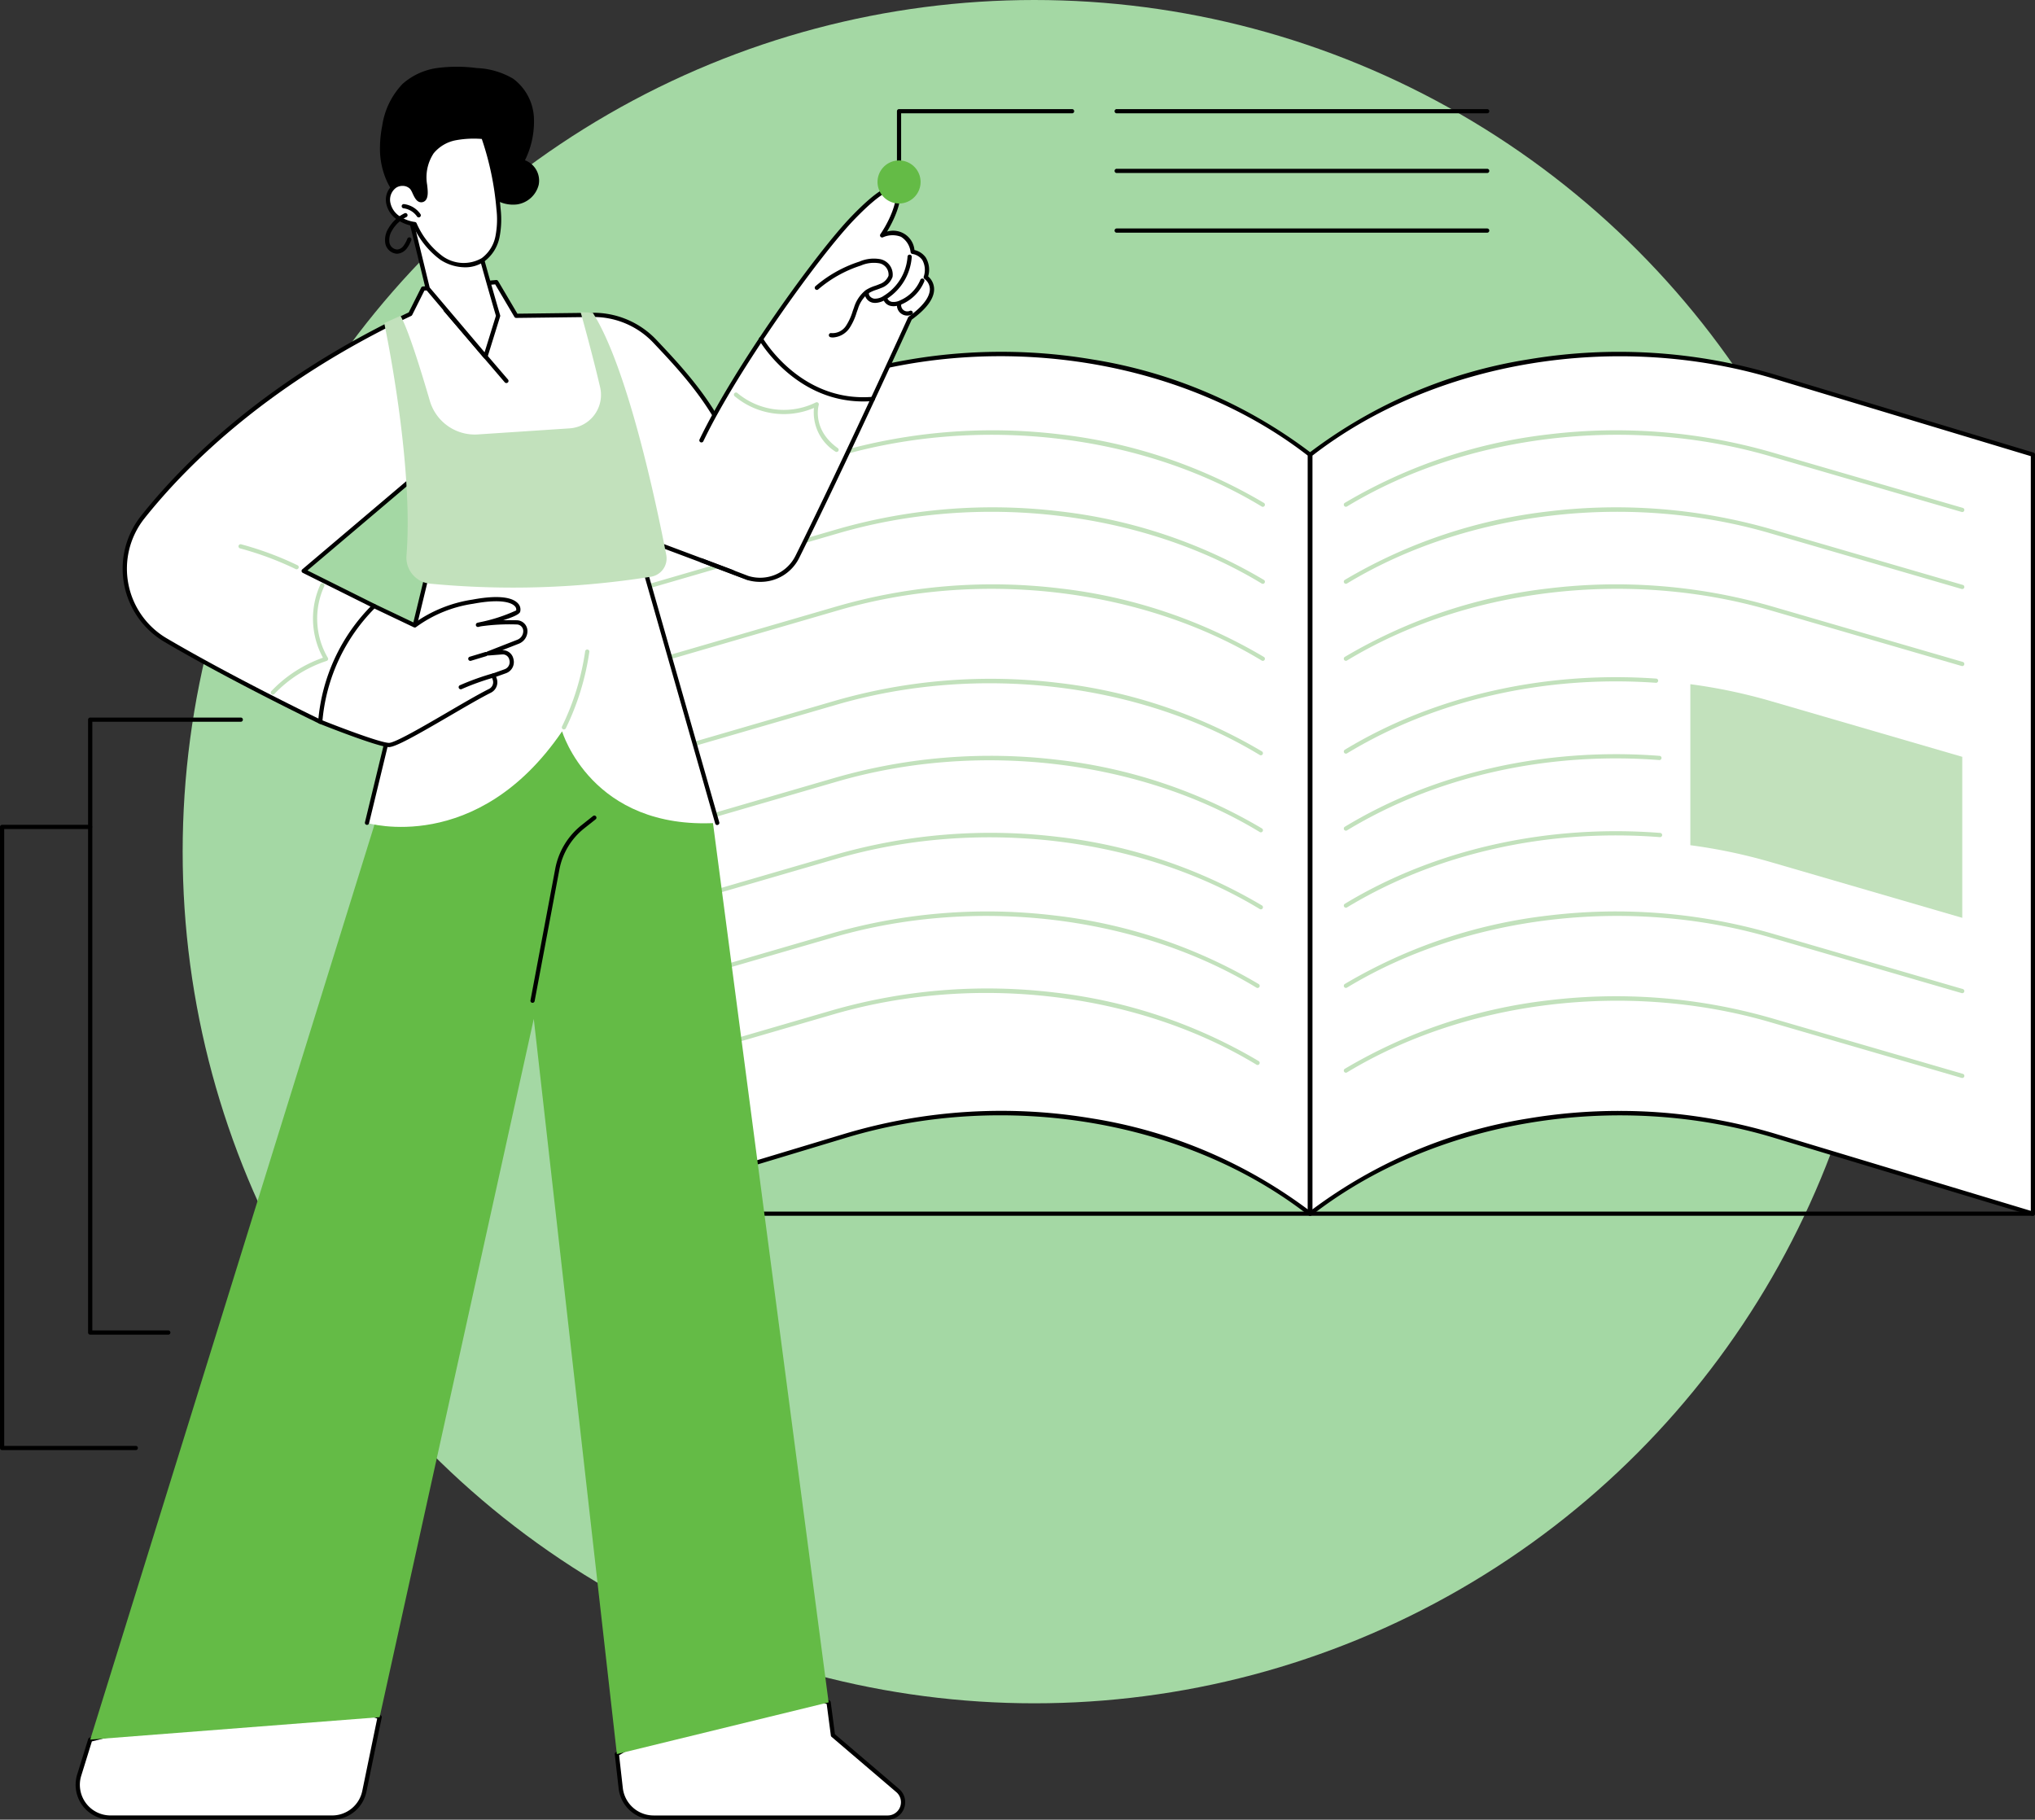 <svg xmlns="http://www.w3.org/2000/svg" xmlns:xlink="http://www.w3.org/1999/xlink" width="248.625" height="222.328" viewBox="0 0 248.625 222.328"><rect x="0" y="0" width="248.625" height="222.328" fill="#333333" stroke="none"/><defs><clipPath id="a"><rect width="248.625" height="214.178" fill="none"/></clipPath></defs><g transform="translate(-5348.132 2106.434)"><circle cx="104.056" cy="104.056" r="104.056" transform="translate(5370.449 -2106.434)" fill="#a4d8a4"/><g transform="translate(5348.132 -2098.283)"><g clip-path="url(#a)"><path d="M256.221,155.763H79.6a.258.258,0,1,1,0-.515H256.221a.258.258,0,0,1,0,.515" transform="translate(-7.854 -15.367)"/><path d="M265.955,143.994l-31.572-9.525c-19.594-5.911-41.65-2.206-56.7,9.525V51.247c15.052-11.73,37.108-15.435,56.7-9.525l31.572,9.525Z" transform="translate(-17.588 -3.855)" fill="#fff"/><path d="M265.926,144.223a.243.243,0,0,1-.074-.012l-31.572-9.525c-19.4-5.852-41.568-2.131-56.471,9.481a.254.254,0,0,1-.27.029.259.259,0,0,1-.144-.232V51.218a.256.256,0,0,1,.1-.2,59.592,59.592,0,0,1,26.764-11.428,66.725,66.725,0,0,1,30.171,1.861L266,50.972a.256.256,0,0,1,.183.247v92.747a.256.256,0,0,1-.1.206.262.262,0,0,1-.155.051m-50.559-12.814a66.136,66.136,0,0,1,19.063,2.785l31.24,9.425V51.41L234.28,41.941c-19.36-5.84-41.47-2.149-56.37,9.4v92.1a59.738,59.738,0,0,1,26.347-11.108,67.105,67.105,0,0,1,11.109-.924" transform="translate(-17.56 -3.827)"/><path d="M79.627,143.994l31.572-9.525c19.594-5.911,41.65-2.206,56.7,9.525V51.247c-15.052-11.73-37.108-15.435-56.7-9.525L79.627,51.247Z" transform="translate(-7.882 -3.855)" fill="#fff"/><path d="M79.6,144.222a.256.256,0,0,1-.258-.258V51.218a.257.257,0,0,1,.183-.246L111.1,41.447a66.737,66.737,0,0,1,30.171-1.861,59.6,59.6,0,0,1,26.763,11.429.256.256,0,0,1,.1.2v92.747a.258.258,0,0,1-.416.2c-14.9-11.612-37.067-15.334-56.469-9.481l-31.572,9.525a.264.264,0,0,1-.075.011m.258-92.813v92.208l31.241-9.424a66.726,66.726,0,0,1,30.171-1.861,59.751,59.751,0,0,1,26.347,11.107v-92.1c-14.9-11.552-37.01-15.243-56.37-9.4Z" transform="translate(-7.854 -3.827)"/><path d="M257.776,59.292a.289.289,0,0,1-.072-.01l-23.433-6.82c-17.3-5.035-37.1-2.679-51.664,6.149a.258.258,0,0,1-.268-.441A62.862,62.862,0,0,1,207.258,49.8a68.65,68.65,0,0,1,27.157,2.168l23.433,6.82a.258.258,0,0,1-.072.505" transform="translate(-18.037 -4.881)" fill="#c2e1bc"/><path d="M257.776,69.736a.289.289,0,0,1-.072-.01l-23.433-6.82c-17.3-5.035-37.1-2.679-51.664,6.149a.258.258,0,0,1-.268-.441,62.861,62.861,0,0,1,24.918-8.37,68.633,68.633,0,0,1,27.157,2.168l23.433,6.819a.258.258,0,0,1-.072.505" transform="translate(-18.037 -5.915)" fill="#c2e1bc"/><path d="M257.776,80.181a.289.289,0,0,1-.072-.01l-23.433-6.82c-17.3-5.035-37.1-2.679-51.664,6.149a.258.258,0,0,1-.268-.441,62.861,62.861,0,0,1,24.918-8.37,68.634,68.634,0,0,1,27.157,2.168l23.433,6.819a.258.258,0,0,1-.072.505" transform="translate(-18.037 -6.949)" fill="#c2e1bc"/><path d="M87.618,59.292a.258.258,0,0,1-.072-.505l23.433-6.82A68.634,68.634,0,0,1,138.136,49.8a62.862,62.862,0,0,1,24.918,8.371.258.258,0,1,1-.267.441c-14.569-8.827-34.365-11.183-51.665-6.149L87.69,59.282a.289.289,0,0,1-.072.01" transform="translate(-8.647 -4.881)" fill="#c2e1bc"/><path d="M87.618,69.736a.258.258,0,0,1-.072-.505l23.433-6.819a68.633,68.633,0,0,1,27.157-2.168,62.861,62.861,0,0,1,24.918,8.37.258.258,0,1,1-.267.441c-14.569-8.827-34.365-11.183-51.665-6.149L87.69,69.726a.289.289,0,0,1-.072.01" transform="translate(-8.647 -5.915)" fill="#c2e1bc"/><path d="M87.618,80.181a.258.258,0,0,1-.072-.505l23.433-6.819a68.6,68.6,0,0,1,27.157-2.168,62.861,62.861,0,0,1,24.918,8.37.258.258,0,1,1-.267.441c-14.569-8.827-34.365-11.183-51.665-6.149L87.69,80.171a.289.289,0,0,1-.072.01" transform="translate(-8.647 -6.948)" fill="#c2e1bc"/><path d="M87.352,92.988a.258.258,0,0,1-.072-.505l23.433-6.82a68.635,68.635,0,0,1,27.157-2.168,62.877,62.877,0,0,1,24.918,8.371.258.258,0,1,1-.267.441c-14.568-8.827-34.365-11.183-51.665-6.149l-23.433,6.82a.289.289,0,0,1-.072.01" transform="translate(-8.621 -8.216)" fill="#c2e1bc"/><path d="M87.352,103.433a.258.258,0,0,1-.072-.505l23.433-6.82A68.651,68.651,0,0,1,137.87,93.94a62.862,62.862,0,0,1,24.918,8.371.258.258,0,1,1-.267.441c-14.568-8.827-34.365-11.183-51.665-6.149l-23.433,6.82a.289.289,0,0,1-.072.01" transform="translate(-8.621 -9.25)" fill="#c2e1bc"/><path d="M87.352,113.877a.258.258,0,0,1-.072-.505l23.433-6.82a68.635,68.635,0,0,1,27.157-2.168,62.863,62.863,0,0,1,24.918,8.371.258.258,0,1,1-.267.441c-14.568-8.827-34.365-11.183-51.665-6.149l-23.433,6.82a.289.289,0,0,1-.072.01" transform="translate(-8.621 -10.284)" fill="#c2e1bc"/><path d="M86.909,124.538a.258.258,0,0,1-.072-.505l23.433-6.82a68.633,68.633,0,0,1,27.157-2.168,62.862,62.862,0,0,1,24.918,8.371.258.258,0,1,1-.267.441c-14.569-8.827-34.365-11.183-51.665-6.148l-23.433,6.82a.289.289,0,0,1-.072.01" transform="translate(-8.577 -11.339)" fill="#c2e1bc"/><path d="M86.909,134.982a.258.258,0,0,1-.072-.505l23.433-6.82a68.633,68.633,0,0,1,27.157-2.168,62.862,62.862,0,0,1,24.918,8.371.258.258,0,1,1-.267.441c-14.569-8.827-34.365-11.183-51.665-6.149l-23.433,6.82a.289.289,0,0,1-.072.01" transform="translate(-8.577 -12.373)" fill="#c2e1bc"/><path d="M182.473,92.126a.258.258,0,0,1-.134-.478c10.846-6.572,24.356-9.659,38.044-8.694a.257.257,0,0,1-.036.514c-13.584-.959-26.984,2.1-37.74,8.622a.255.255,0,0,1-.133.037" transform="translate(-18.037 -8.194)" fill="#c2e1bc"/><path d="M182.473,102.57a.258.258,0,0,1-.134-.478c10.964-6.643,24.616-9.721,38.444-8.665a.258.258,0,1,1-.039.514c-13.721-1.049-27.264,2-38.137,8.592a.255.255,0,0,1-.133.037" transform="translate(-18.037 -9.228)" fill="#c2e1bc"/><path d="M182.473,113.015a.258.258,0,0,1-.134-.478c11-6.661,24.686-9.736,38.545-8.657a.258.258,0,0,1-.041.514c-13.755-1.072-27.334,1.977-38.237,8.584a.255.255,0,0,1-.133.037" transform="translate(-18.037 -10.262)" fill="#c2e1bc"/><path d="M238.994,85.786a66.32,66.32,0,0,0-9.79-2.053v19.673a66.321,66.321,0,0,1,9.79,2.053l23.433,6.82V92.606Z" transform="translate(-22.688 -8.288)" fill="#c2e1bc"/><path d="M257.776,124.538a.288.288,0,0,1-.072-.01l-23.433-6.82c-17.3-5.035-37.1-2.679-51.664,6.148a.258.258,0,0,1-.268-.441,62.862,62.862,0,0,1,24.918-8.371,68.649,68.649,0,0,1,27.157,2.168l23.433,6.82a.258.258,0,0,1-.072.505" transform="translate(-18.037 -11.339)" fill="#c2e1bc"/><path d="M257.776,136.037a.288.288,0,0,1-.072-.01l-23.433-6.82c-17.3-5.035-37.1-2.679-51.664,6.148a.258.258,0,0,1-.268-.441,62.862,62.862,0,0,1,24.918-8.37,68.65,68.65,0,0,1,27.157,2.168l23.433,6.819a.258.258,0,0,1-.072.506" transform="translate(-18.037 -12.478)" fill="#c2e1bc"/><path d="M117.954,232.231l-7.909-6.752-.528-4.016-9.749-3.071-16.122,9.389.469,4.159a4.053,4.053,0,0,0,4.028,3.6h28.591a1.879,1.879,0,0,0,1.22-3.308" transform="translate(-8.28 -21.618)" fill="#fff"/><path d="M116.706,235.768H88.114a4.307,4.307,0,0,1-4.283-3.826l-.47-4.159a.26.26,0,0,1,.127-.252l16.122-9.389a.26.26,0,0,1,.207-.023l9.749,3.072a.259.259,0,0,1,.178.212l.515,3.919,7.833,6.687a2.136,2.136,0,0,1-1.388,3.761m-32.813-7.876.451,3.992a3.79,3.79,0,0,0,3.77,3.369h28.592a1.621,1.621,0,0,0,1.052-2.854l-7.908-6.751a.256.256,0,0,1-.088-.162l-.507-3.854-9.484-2.988Z" transform="translate(-8.251 -21.589)"/><path d="M10.719,230.5a4,4,0,0,0,3.821,5.189H41.634a4,4,0,0,0,3.919-3.194l1.871-9.072-9.968-3.508-25.392,6.252Z" transform="translate(-1.043 -21.768)" fill="#fff"/><path d="M41.606,235.918H14.512a4.26,4.26,0,0,1-4.067-5.523l1.345-4.333a.259.259,0,0,1,.185-.174l25.392-6.252a.265.265,0,0,1,.148.007l9.967,3.508a.258.258,0,0,1,.168.295l-1.871,9.073a4.276,4.276,0,0,1-4.172,3.4m-29.367-9.564-1.3,4.194a3.743,3.743,0,0,0,3.575,4.854H41.606a3.758,3.758,0,0,0,3.667-2.988l1.825-8.852-9.683-3.407Zm-1.549,4.118h0Z" transform="translate(-1.014 -21.74)"/><path d="M88,97.536l-14.15-21.3L54.971,82.22l-6.043,11.6L12.233,211.945l35.36-2.744,18.832-85.316L76.577,213.71l25.871-6.319Z" transform="translate(-1.211 -7.546)" fill="#64bb46"/><path d="M72.184,124.423a.284.284,0,0,1-.048,0,.257.257,0,0,1-.205-.3l3.025-16.076a8.925,8.925,0,0,1,3.222-5.339l1.417-1.124a.258.258,0,0,1,.321.4L78.5,103.107a8.4,8.4,0,0,0-3.036,5.029l-3.026,16.077a.258.258,0,0,1-.253.21" transform="translate(-7.12 -10.049)"/><path d="M57.617,66.322,49.759,98.766S63.2,102.825,73.6,87.578c0,0,3.565,12.1,18.955,11.189L82.736,64.39Z" transform="translate(-4.925 -6.374)" fill="#fff"/><path d="M92.525,99a.258.258,0,0,1-.248-.187l-9.76-34.174-24.723,1.9L49.981,98.8a.258.258,0,0,1-.5-.121l7.858-32.446a.256.256,0,0,1,.231-.2L82.688,64.1a.26.26,0,0,1,.268.187l9.817,34.375a.257.257,0,0,1-.177.319.277.277,0,0,1-.071.01" transform="translate(-4.897 -6.345)"/><path d="M76.439,88.8a.252.252,0,0,1-.113-.026.257.257,0,0,1-.119-.344,31.209,31.209,0,0,0,2.824-9.166.258.258,0,1,1,.51.074,31.727,31.727,0,0,1-2.87,9.317.259.259,0,0,1-.232.145" transform="translate(-7.541 -7.824)" fill="#c2e1bc"/><path d="M53.361,30l8.953-.787,2.431,4.116,9.338-.114A10.293,10.293,0,0,1,81.7,36.445c5.689,6.03,13.059,14.092,11.328,28.878L76.305,59.059l-22.809.37-.832-6.707L38.775,64.495l8.6,4.291L40.8,82.928s-10.423-5-18.866-9.959A10.131,10.131,0,0,1,19.11,57.931c5.574-7,15.679-16.79,32.694-24.826Z" transform="translate(-1.674 -2.891)" fill="#fff"/><path d="M40.773,83.157a.269.269,0,0,1-.112-.025c-.1-.05-10.529-5.061-18.885-9.97a10.389,10.389,0,0,1-2.9-15.42c5.471-6.872,15.586-16.759,32.706-24.861L53.1,29.854a.259.259,0,0,1,.208-.141l8.953-.788a.257.257,0,0,1,.245.126l2.354,3.988,9.189-.112a10.58,10.58,0,0,1,7.8,3.314c5.557,5.89,13.167,13.958,11.4,29.086a.255.255,0,0,1-.122.189.261.261,0,0,1-.225.022L76.232,59.289l-22.76.369a.246.246,0,0,1-.26-.225L52.439,53.2,39.211,64.41l8.251,4.116a.259.259,0,0,1,.118.341L41.007,83.008a.261.261,0,0,1-.147.133.266.266,0,0,1-.087.015M53.5,30.213l-1.492,2.979a.264.264,0,0,1-.121.118c-17.08,8.066-27.157,17.913-32.6,24.753a9.874,9.874,0,0,0,2.754,14.655c7.641,4.488,17.017,9.063,18.612,9.835l6.358-13.677L38.632,64.7a.257.257,0,0,1-.052-.427L52.47,52.5a.257.257,0,0,1,.423.165l.8,6.477,22.578-.367a.278.278,0,0,1,.095.016l16.409,6.149c1.6-14.678-5.85-22.57-11.3-28.343a10.06,10.06,0,0,0-7.3-3.154h-.121l-9.337.114a.254.254,0,0,1-.225-.126l-2.348-3.977Zm-1.723,2.863h0Z" transform="translate(-1.646 -2.863)"/><path d="M39.445,67.818a.259.259,0,0,1-.112-.025,38.691,38.691,0,0,0-6.8-2.53.257.257,0,0,1,.133-.5,39.209,39.209,0,0,1,6.89,2.562.258.258,0,0,1-.113.49" transform="translate(-3.202 -6.41)" fill="#c2e1bc"/><path d="M36.978,83.652a.255.255,0,0,1-.178-.071.258.258,0,0,1-.009-.364,16.033,16.033,0,0,1,6.3-4.073,10.015,10.015,0,0,1-.3-8.971.258.258,0,0,1,.465.222,9.471,9.471,0,0,0,.432,8.759.259.259,0,0,1-.141.378,15.514,15.514,0,0,0-6.391,4.039.256.256,0,0,1-.187.08" transform="translate(-3.635 -6.932)" fill="#c2e1bc"/><path d="M67.819,41.889a.257.257,0,0,1-.2-.09L60.2,33.135a.258.258,0,1,1,.391-.335l7.428,8.663a.258.258,0,0,1-.2.425" transform="translate(-5.952 -3.238)"/><path d="M52.1,34.624s3.627,16.946,2.719,28.395a3.2,3.2,0,0,0,2.868,3.436,107.359,107.359,0,0,0,27-.846,2.266,2.266,0,0,0,1.87-2.664c-1.18-6.107-4.709-22.9-8.981-29.591l-1.481-.076s1.4,4.962,2.382,9.182a4.1,4.1,0,0,1-3.731,5.021l-11.2.741a5.724,5.724,0,0,1-5.875-4.107c-1.088-3.731-2.637-8.726-3.583-10.385Z" transform="translate(-5.157 -3.294)" fill="#c2e1bc"/><path d="M50,73.041a22.209,22.209,0,0,0-6.575,14.142s6.961,2.784,8.37,2.836c1.263.047,9.023-4.949,12.362-6.618a1.168,1.168,0,0,0,.576-1.454l-.155-.417,1.459-.523a1.188,1.188,0,0,0,.756-1.388l-.021-.087A1.084,1.084,0,0,0,65.63,78.7l-1.679.132L67.591,77.4a1.4,1.4,0,0,0,.892-1.306,1.059,1.059,0,0,0-1.041-1.06,21.744,21.744,0,0,0-4.745.3s4.752-1.138,4.9-1.664c.224-.772-.737-2.064-5.549-1.163a15.61,15.61,0,0,0-7.077,2.9Z" transform="translate(-4.298 -7.147)" fill="#fff"/><path d="M51.781,90.249h-.024c-1.436-.053-8.169-2.741-8.455-2.854a.259.259,0,0,1-.161-.261A22.673,22.673,0,0,1,49.8,72.818a.258.258,0,0,1,.279-.038l4.829,2.3a16.466,16.466,0,0,1,7.067-2.848c3.646-.682,5.047-.125,5.58.462a1.068,1.068,0,0,1,.264,1.027c-.08.277-.777.623-2.078,1.032.578-.011,1.155-.009,1.675,0a1.323,1.323,0,0,1,1.295,1.318,1.652,1.652,0,0,1-1.056,1.547l-2.025.792a1.336,1.336,0,0,1,1.361,1.036l.021.087a1.448,1.448,0,0,1-.919,1.69l-1.214.435.064.172a1.425,1.425,0,0,1-.7,1.775c-1.242.621-3.078,1.691-5.021,2.826-3.948,2.3-6.609,3.819-7.441,3.819m-8.11-3.263c2.446.973,7.053,2.708,8.106,2.747h.014c.747,0,4.308-2.078,7.172-3.749,1.952-1.139,3.794-2.214,5.052-2.842a.912.912,0,0,0,.449-1.134l-.155-.416a.255.255,0,0,1,.008-.2.259.259,0,0,1,.146-.133l1.459-.523a.93.93,0,0,0,.592-1.088l-.021-.087a.818.818,0,0,0-.869-.636l-1.679.132a.258.258,0,0,1-.114-.5l3.639-1.424a1.139,1.139,0,0,0,.729-1.067.805.805,0,0,0-.787-.8,24.787,24.787,0,0,0-4.4.228l-.284.068a.258.258,0,0,1-.13-.5c.088-.025.185-.049.287-.069a20.01,20.01,0,0,0,4.446-1.442.565.565,0,0,0-.158-.514c-.293-.323-1.378-1-5.1-.3a15.581,15.581,0,0,0-6.954,2.838.259.259,0,0,1-.281.04L50.018,73.32a22.285,22.285,0,0,0-6.348,13.667" transform="translate(-4.27 -7.119)"/><path d="M63.733,80.451a.258.258,0,0,1-.075-.5l1.886-.57a.258.258,0,1,1,.15.493l-1.886.571a.273.273,0,0,1-.075.011" transform="translate(-6.283 -7.856)"/><path d="M62.443,84.208a.258.258,0,0,1-.1-.494,30.908,30.908,0,0,1,4.075-1.461.258.258,0,0,1,.14.5,30.359,30.359,0,0,0-4.008,1.436.267.267,0,0,1-.1.022" transform="translate(-6.155 -8.141)"/><path d="M55.423,19.474l2.32,9.51L64.8,37.31l1.547-4.977s-1.324-4.478-2.69-9.564-8.231-3.294-8.231-3.294" transform="translate(-5.486 -1.897)" fill="#fff"/><path d="M64.77,37.541a.257.257,0,0,1-.2-.091l-7.053-8.326a.256.256,0,0,1-.054-.105l-2.32-9.51a.258.258,0,0,1,.185-.311c.072-.019,7.13-1.8,8.545,3.477,1.349,5.025,2.675,9.513,2.689,9.558a.264.264,0,0,1,0,.15L65.016,37.36a.259.259,0,0,1-.195.176.249.249,0,0,1-.051.005m-6.818-8.7,6.711,7.921L66.047,32.3c-.179-.609-1.415-4.82-2.67-9.495-1.142-4.252-6.455-3.418-7.669-3.168Z" transform="translate(-5.458 -1.87)"/><path d="M51.8,7.2A9.352,9.352,0,0,1,54.284,2.1,8.052,8.052,0,0,1,58.58.151a18.426,18.426,0,0,1,4.776.014,9.436,9.436,0,0,1,4.45,1.308,6.312,6.312,0,0,1,2.52,4.659,10.654,10.654,0,0,1-1.088,5.3,2.649,2.649,0,0,1,1.676,3,3.206,3.206,0,0,1-2.623,2.389,4.088,4.088,0,0,1-3.435-1.193c-.959-.95-1.589-2.368-2.881-2.758-.687.742-1.24,1.6-1.86,2.4A7.073,7.073,0,0,1,57.892,17.3a3.247,3.247,0,0,1-2.917.143,4,4,0,0,1-1.57-1.59c-.322-.588-.7-1.161-.995-1.767a9.665,9.665,0,0,1-.883-4.368A14.021,14.021,0,0,1,51.8,7.2" transform="translate(-5.1 0)"/><path d="M55.511,15.712a1.632,1.632,0,0,0-2.059-.2,2.072,2.072,0,0,0-.824,1.974,2.863,2.863,0,0,0,1.164,1.861,4.71,4.71,0,0,0,2.08.814,10.059,10.059,0,0,0,3.285,4.151,4.657,4.657,0,0,0,5.047.223,4.657,4.657,0,0,0,1.782-2.824,11.034,11.034,0,0,0,.125-3.4,36.054,36.054,0,0,0-1.857-8.8,12.821,12.821,0,0,0-3.4.153,4.867,4.867,0,0,0-2.879,1.69,5.681,5.681,0,0,0-.845,4.032c.045.438.294,1.9-.512,1.845-.541-.037-.793-1.172-1.112-1.525" transform="translate(-5.208 -0.938)" fill="#fff"/><path d="M61.987,25.419a5.618,5.618,0,0,1-3-.915,10.313,10.313,0,0,1-3.318-4.134,4.858,4.858,0,0,1-2.061-.84A3.107,3.107,0,0,1,52.345,17.5a2.33,2.33,0,0,1,.935-2.223,1.894,1.894,0,0,1,2.394.237,2.783,2.783,0,0,1,.369.642c.146.313.369.786.569.8a.177.177,0,0,0,.164-.051c.224-.235.126-1.062.09-1.373l-.016-.138a5.818,5.818,0,0,1,.9-4.214,5.127,5.127,0,0,1,3.029-1.787A13.146,13.146,0,0,1,64.24,9.23a.256.256,0,0,1,.229.173,36.218,36.218,0,0,1,1.871,8.861,11.243,11.243,0,0,1-.132,3.481,4.873,4.873,0,0,1-1.887,2.979,4.073,4.073,0,0,1-2.334.695m-7.641-9.947a1.4,1.4,0,0,0-.779.23,1.809,1.809,0,0,0-.712,1.726,2.592,2.592,0,0,0,1.061,1.689,4.432,4.432,0,0,0,1.967.766.256.256,0,0,1,.19.141,10,10,0,0,0,3.2,4.049,4.413,4.413,0,0,0,4.76.226,4.367,4.367,0,0,0,1.676-2.67,10.772,10.772,0,0,0,.121-3.322,35.851,35.851,0,0,0-1.788-8.57,12.15,12.15,0,0,0-3.154.155,4.609,4.609,0,0,0-2.728,1.6,5.327,5.327,0,0,0-.795,3.849l.014.13c.08.668.134,1.411-.226,1.789a.707.707,0,0,1-.574.211c-.5-.035-.767-.6-1-1.1a2.591,2.591,0,0,0-.283-.515,1.275,1.275,0,0,0-.945-.384" transform="translate(-5.179 -0.91)"/><path d="M56.551,20.257a.257.257,0,0,1-.213-.113,2.361,2.361,0,0,0-1.639-1,.258.258,0,1,1,.063-.512,2.885,2.885,0,0,1,2,1.219.257.257,0,0,1-.068.358.253.253,0,0,1-.145.045" transform="translate(-5.392 -1.844)"/><path d="M53.668,24.819a1.56,1.56,0,0,1-1.422-1.242,2.671,2.671,0,0,1,.382-1.872A4.632,4.632,0,0,1,54.58,19.88a.258.258,0,1,1,.227.463,4.107,4.107,0,0,0-1.733,1.62,2.174,2.174,0,0,0-.326,1.5,1.029,1.029,0,0,0,.972.838,1.1,1.1,0,0,0,.738-.44,3.868,3.868,0,0,0,.487-.9.258.258,0,0,1,.473.205,4.232,4.232,0,0,1-.56,1.016,1.609,1.609,0,0,1-1.1.628c-.031,0-.061,0-.091,0" transform="translate(-5.167 -1.965)"/><path d="M106.833,61.511C112.69,49.746,120.6,32.366,120.6,32.366c4.562-3.291,1.92-5.014,1.92-5.014.714-2.847-1.595-3.1-1.595-3.1a2.526,2.526,0,0,0-3.733-2.015c2.5-3.667,3.723-9.664-3.541-2.163-4.292,4.434-14.241,18.257-18.528,27.19.233.46.166,8.4,2.517,13.982a5.065,5.065,0,0,0,9.194.266" transform="translate(-9.416 -1.631)" fill="#fff"/><path d="M102.241,64.545a5.393,5.393,0,0,1-1.589-.236L95,62.162a.257.257,0,1,1,.183-.481l5.634,2.142a4.824,4.824,0,0,0,5.754-2.454c5.788-11.625,13.683-28.962,13.762-29.136a.256.256,0,0,1,.084-.1c2.15-1.552,2.587-2.69,2.574-3.372a1.568,1.568,0,0,0-.645-1.221.261.261,0,0,1-.108-.278,2.5,2.5,0,0,0-.178-2.061,1.859,1.859,0,0,0-1.195-.72.259.259,0,0,1-.224-.205,2.5,2.5,0,0,0-1.177-1.891,2.844,2.844,0,0,0-2.195.06.261.261,0,0,1-.305-.068.257.257,0,0,1-.016-.312c1.551-2.276,2.255-4.852,1.723-5.285-.142-.117-1.049-.495-4.865,3.446-4.279,4.419-14.26,18.328-18.481,27.122a.258.258,0,1,1-.464-.223c4.239-8.835,14.273-22.815,18.574-27.257,2.921-3.017,4.739-4.157,5.561-3.487.927.755-.049,3.411-1.233,5.367A2.612,2.612,0,0,1,121.112,24a2.321,2.321,0,0,1,1.37.9,2.87,2.87,0,0,1,.3,2.321,2.081,2.081,0,0,1,.729,1.517c.028,1.161-.891,2.428-2.732,3.769-.525,1.152-8.124,17.808-13.74,29.09a5.262,5.262,0,0,1-4.794,2.947" transform="translate(-9.387 -1.603)"/><path d="M112.741,35.657a1.886,1.886,0,0,1-.33-.03.257.257,0,0,1,.092-.506,1.972,1.972,0,0,0,1.822-.933,6.8,6.8,0,0,0,.778-1.711c.055-.157.11-.314.168-.469a4.321,4.321,0,0,1,1.432-2.134,4.859,4.859,0,0,1,1.169-.536c.174-.062.349-.124.518-.2a1.767,1.767,0,0,0,1.1-1.017,1.408,1.408,0,0,0-1.1-1.525,3.989,3.989,0,0,0-2.282.274,15.084,15.084,0,0,0-5.2,2.907.258.258,0,0,1-.344-.385,15.591,15.591,0,0,1,5.375-3.008,4.423,4.423,0,0,1,2.585-.286,1.915,1.915,0,0,1,1.46,2.155,2.249,2.249,0,0,1-1.4,1.36c-.178.076-.361.14-.544.205a4.478,4.478,0,0,0-1.049.476,3.848,3.848,0,0,0-1.241,1.888c-.057.151-.111.305-.165.46a7.261,7.261,0,0,1-.843,1.839,2.619,2.619,0,0,1-2,1.171" transform="translate(-10.937 -2.574)"/><path d="M118.55,31.383a1.642,1.642,0,0,1-.186-.011,1.214,1.214,0,0,1-1.114-1.207.26.26,0,0,1,.278-.235.256.256,0,0,1,.235.278c-.027.326.326.614.66.653a1.875,1.875,0,0,0,1.175-.36,6.114,6.114,0,0,0,2.887-4.777.254.254,0,0,1,.273-.241.257.257,0,0,1,.241.273,6.633,6.633,0,0,1-3.134,5.185,2.619,2.619,0,0,1-1.315.442" transform="translate(-11.606 -2.522)"/><path d="M121.023,32.106a1.667,1.667,0,0,1-.261-.021,1.212,1.212,0,0,1-1.024-.917.257.257,0,0,1,.506-.092.71.71,0,0,0,.6.5,1.757,1.757,0,0,0,.973-.183,4.706,4.706,0,0,0,2.48-2.513.258.258,0,1,1,.477.2,5.228,5.228,0,0,1-2.754,2.79,2.528,2.528,0,0,1-1,.239" transform="translate(-11.852 -2.843)"/><path d="M122.894,33.56a1.257,1.257,0,0,1-1.249-1.5.258.258,0,0,1,.506.1.749.749,0,0,0,1.056.817.258.258,0,0,1,.22.466,1.241,1.241,0,0,1-.533.117" transform="translate(-12.039 -3.153)"/><path d="M115.647,44.527c-8.354,0-12.665-7.412-12.71-7.49a.258.258,0,1,1,.449-.254c.045.078,4.617,7.908,13.417,7.18a.255.255,0,0,1,.278.235.258.258,0,0,1-.235.278q-.614.051-1.2.05" transform="translate(-10.186 -3.628)"/><path d="M112.058,51.444a.254.254,0,0,1-.15-.048,5.652,5.652,0,0,1-2.61-5.333,9.363,9.363,0,0,1-9.689-1.427.258.258,0,1,1,.35-.378,8.843,8.843,0,0,0,9.565,1.136.258.258,0,0,1,.359.306c-.035.122-.841,3.011,2.325,5.275a.258.258,0,0,1-.15.468" transform="translate(-9.852 -4.374)" fill="#c2e1bc"/><path d="M196.673,6.263H151.409a.258.258,0,1,1,0-.515h45.264a.258.258,0,0,1,0,.515" transform="translate(-14.962 -0.569)"/><path d="M196.673,14.357H151.409a.258.258,0,1,1,0-.515h45.264a.258.258,0,0,1,0,.515" transform="translate(-14.962 -1.37)"/><path d="M196.673,22.45H151.409a.258.258,0,1,1,0-.515h45.264a.258.258,0,0,1,0,.515" transform="translate(-14.962 -2.171)"/><path d="M121.882,13.054a.258.258,0,0,1-.258-.258V6.007a.258.258,0,0,1,.258-.258h21.153a.258.258,0,0,1,0,.515h-20.9V12.8a.258.258,0,0,1-.258.258" transform="translate(-12.039 -0.569)"/><path d="M124.25,15.341a2.63,2.63,0,1,1-2.63-2.63,2.63,2.63,0,0,1,2.63,2.63" transform="translate(-11.778 -1.258)" fill="#64bb46"/><path d="M16.571,179.2H.258A.258.258,0,0,1,0,178.944V103.06a.257.257,0,0,1,.258-.258H11.022a.258.258,0,0,1,0,.515H.515v75.369H16.571a.258.258,0,1,1,0,.515" transform="translate(0 -10.176)"/><path d="M21.765,163.657H12.2a.258.258,0,0,1-.258-.258V88.515a.258.258,0,0,1,.258-.258H30.582a.258.258,0,1,1,0,.515H12.461v74.369h9.3a.258.258,0,0,1,0,.515" transform="translate(-1.182 -8.736)"/></g></g></g></svg>